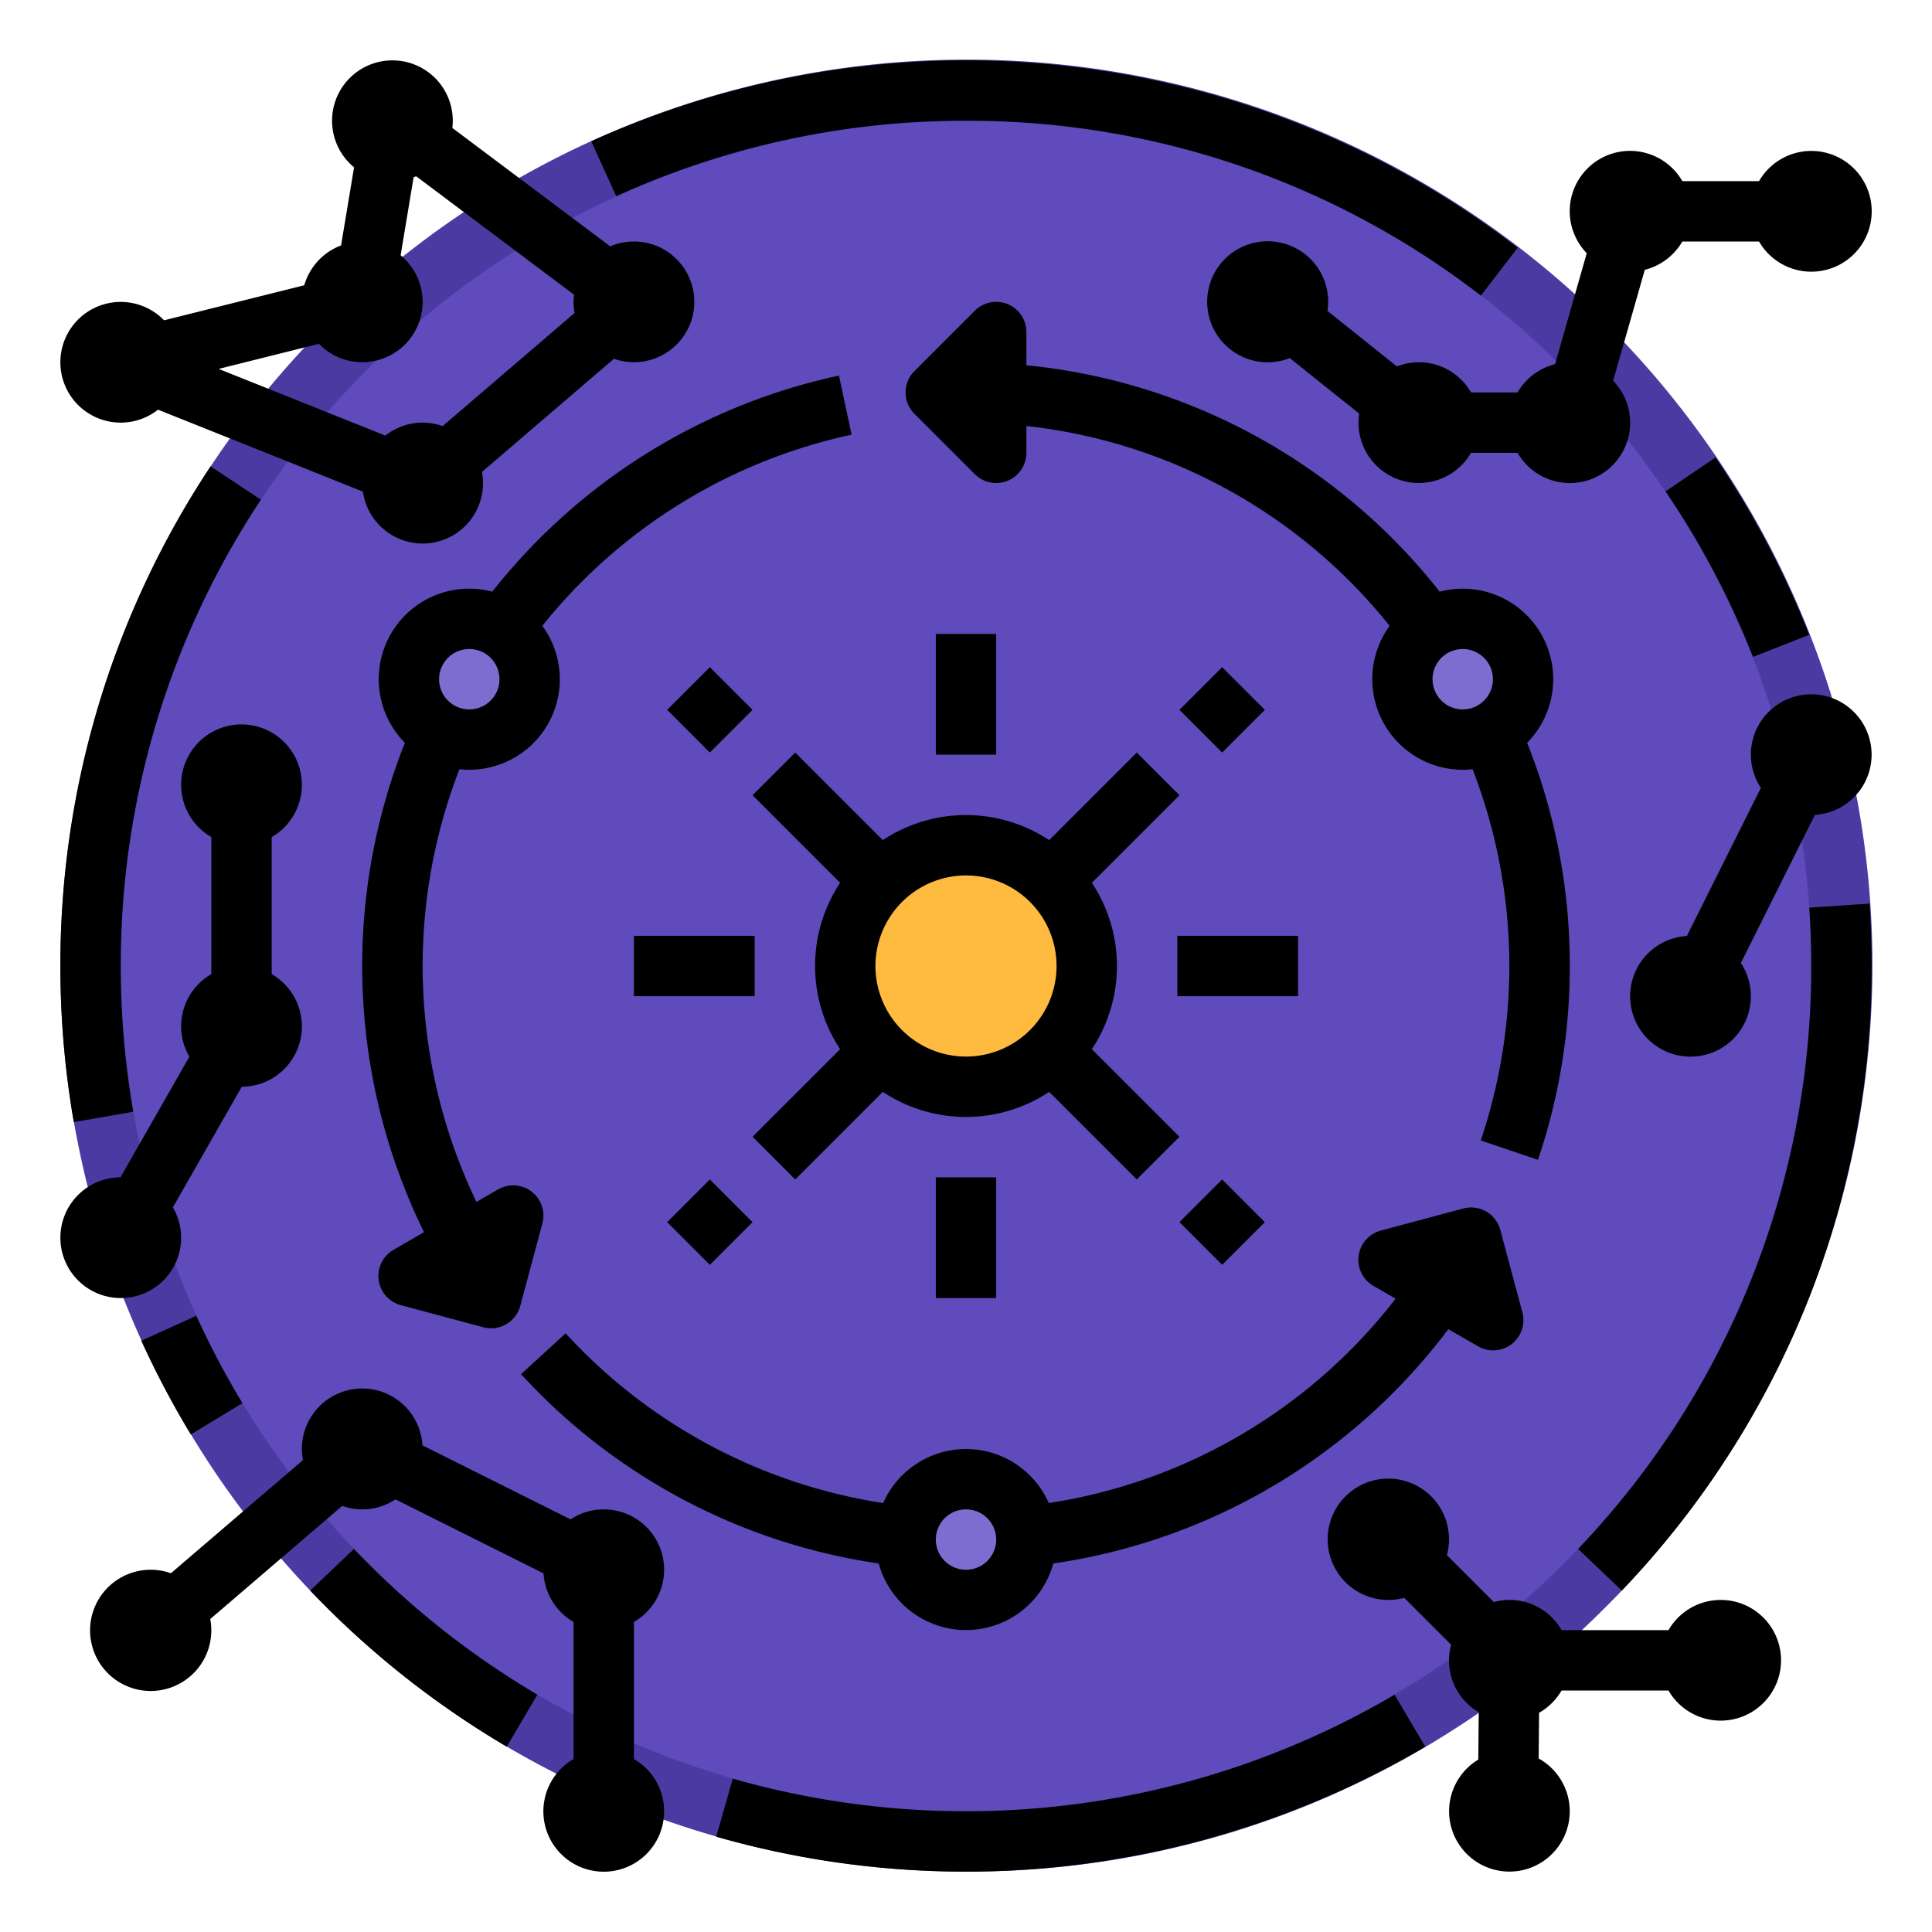 <svg xmlns="http://www.w3.org/2000/svg" viewBox="0 0 512 512"><title>constellations-horoscope-astrology-zodiac</title><g id="Filled_outline" data-name="Filled outline"><circle cx="256" cy="256" r="232" style="fill:#5f4bbc"/><circle cx="256" cy="256" r="32" style="fill:#ffba40"/><path d="M272,96.8V88a8,8,0,0,0-13.657-5.657l-16,16a8,8,0,0,0,0,11.314l16,16A8,8,0,0,0,272,120v-7.106C343.9,120.879,400,182.006,400,256a143.788,143.788,0,0,1-7.577,46.223l15.154,5.133A159.731,159.731,0,0,0,416,256C416,173.175,352.74,104.851,272,96.8Z" style="fill:#4c3aa3"/><path d="M140.87,315.8a8,8,0,0,0-8.87-.582l-5.746,3.317A144.076,144.076,0,0,1,225.676,115.2l-3.352-15.645a160.066,160.066,0,0,0-109.95,226.994l-8.087,4.669a8,8,0,0,0,1.93,14.656l21.856,5.857a7.994,7.994,0,0,0,9.8-5.657l5.857-21.857A8,8,0,0,0,140.87,315.8Z" style="fill:#4c3aa3"/><path d="M397.584,325.929a8,8,0,0,0-9.8-5.657l-21.856,5.857A8,8,0,0,0,364,340.785l5.867,3.387a144.019,144.019,0,0,1-219.973,9.181l-11.788,10.82a159.932,159.932,0,0,0,245.719-11.942l7.888,4.554a8,8,0,0,0,11.727-9Z" style="fill:#4c3aa3"/><path d="M256,496A240,240,0,0,1,86.3,86.294a240,240,0,1,1,339.41,339.412A238.426,238.426,0,0,1,256,496Zm0-464A224,224,0,0,0,97.608,414.392,224,224,0,0,0,414.392,97.608,222.535,222.535,0,0,0,256,32Z" style="fill:#4c3aa3"/><circle cx="256" cy="408" r="24" style="fill:#7e6dd1"/><path d="M408.421,168a24,24,0,1,0-27,35.182,24.137,24.137,0,0,0,6.251.828A24.016,24.016,0,0,0,408.421,168Z" style="fill:#7e6dd1"/><path d="M136.364,159.215a24,24,0,1,0-12.039,44.795,24.137,24.137,0,0,0,6.251-.828,24,24,0,0,0,5.788-43.967Z" style="fill:#7e6dd1"/><rect x="248" y="168" width="16" height="32"/><rect x="248" y="312" width="16" height="32"/><rect x="168" y="248" width="32" height="16"/><rect x="312" y="248" width="32" height="16"/><rect x="180.118" y="315.882" width="16" height="16" transform="translate(-173.925 227.898) rotate(-45.002)"/><rect x="315.882" y="180.117" width="16" height="16" transform="translate(-38.152 284.133) rotate(-45.002)"/><rect x="315.882" y="315.882" width="16" height="16" transform="translate(-134.156 323.863) rotate(-44.998)"/><path d="M210.745,199.432l-11.314,11.313,23.213,23.213a39.885,39.885,0,0,0,0,44.084l-23.213,23.213,11.314,11.313,23.213-23.212a39.885,39.885,0,0,0,44.084,0l23.213,23.212,11.314-11.313-23.213-23.213a39.885,39.885,0,0,0,0-44.084l23.213-23.213-11.314-11.313-23.213,23.212a39.885,39.885,0,0,0-44.084,0ZM256,232a24,24,0,1,1-24,24A24.028,24.028,0,0,1,256,232Z"/><rect x="180.117" y="180.118" width="16" height="16" transform="translate(-77.921 188.106) rotate(-44.998)"/><path d="M232.853,414.328a24,24,0,0,0,46.3-.006A159.573,159.573,0,0,0,383.824,352.23l7.889,4.555a8,8,0,0,0,11.727-9l-5.856-21.857a8,8,0,0,0-9.8-5.657l-21.856,5.857A8,8,0,0,0,364,340.785l5.856,3.381a143.6,143.6,0,0,1-91.9,54.162,23.988,23.988,0,0,0-43.916.005,143.773,143.773,0,0,1-84.147-44.983l-11.788,10.82A159.748,159.748,0,0,0,232.853,414.328ZM256,400a8,8,0,1,1-8,8A8.009,8.009,0,0,1,256,400Z"/><path d="M416,256a158.864,158.864,0,0,0-11.3-59.133,24,24,0,0,0-23.184-40.079A159.2,159.2,0,0,0,272,96.807V88a8,8,0,0,0-13.657-5.657l-16,16a8,8,0,0,0,0,11.314l16,16A8,8,0,0,0,272,120v-7.115a143.273,143.273,0,0,1,96.272,52.948,24.02,24.02,0,0,0,19.4,38.177,23.612,23.612,0,0,0,2.592-.153,144.657,144.657,0,0,1,2.157,98.365l15.152,5.136A159.6,159.6,0,0,0,416,256Zm-35.292-72a8,8,0,1,1,4.857,3.728A8.008,8.008,0,0,1,380.708,184Z"/><path d="M100.355,339.188a8,8,0,0,0,5.862,6.683l21.856,5.857a7.994,7.994,0,0,0,9.8-5.657l5.857-21.857a8,8,0,0,0-11.728-9l-5.74,3.314a144.326,144.326,0,0,1-4.521-114.671,23.736,23.736,0,0,0,2.586.152,24.137,24.137,0,0,0,6.251-.828,23.992,23.992,0,0,0,13.15-37.352,143.664,143.664,0,0,1,81.951-50.638l-3.354-15.644a159.648,159.648,0,0,0-91.843,57.24A24,24,0,0,0,107.3,196.873a160.216,160.216,0,0,0,5.074,129.672l-8.089,4.67A8,8,0,0,0,100.355,339.188ZM117.437,176a7.945,7.945,0,0,1,4.857-3.728,8.072,8.072,0,0,1,2.083-.275,8,8,0,1,1-6.94,4Z"/><path d="M35.317,294.63A226.214,226.214,0,0,1,32,256,223,223,0,0,1,69.144,132.419l-13.336-8.838A238.941,238.941,0,0,0,16,256a242.138,242.138,0,0,0,3.554,41.37Z"/><path d="M50.562,380.144l13.687-8.288a224,224,0,0,1-12.236-23.17L37.45,355.314A240.51,240.51,0,0,0,50.562,380.144Z"/><path d="M93.792,410.482,82.208,421.519a240.884,240.884,0,0,0,52.082,41.373l8.125-13.783A224.881,224.881,0,0,1,93.792,410.482Z"/><path d="M256,480a224.4,224.4,0,0,1-61.8-8.631l-4.4,15.382A240.7,240.7,0,0,0,377.71,462.892l-8.125-13.784A223.776,223.776,0,0,1,256,480Z"/><path d="M479.476,240.544c.347,5.1.524,10.306.524,15.456a223.013,223.013,0,0,1-61.791,154.482l11.584,11.036A238.944,238.944,0,0,0,496,256c0-5.512-.188-11.078-.562-16.544Z"/><path d="M441.384,130.227a223.772,223.772,0,0,1,23.172,43.867l14.89-5.854a239.789,239.789,0,0,0-24.83-47.009Z"/><path d="M256,32A221.885,221.885,0,0,1,392.449,78.341l9.756-12.682A240.281,240.281,0,0,0,156.687,37.45l6.626,14.563A222.214,222.214,0,0,1,256,32Z"/><path d="M32,112a15.908,15.908,0,0,0,9.874-3.435l54.309,21.726a15.987,15.987,0,1,0,31.535-5.225L162.7,95.078a15.992,15.992,0,1,0-.982-29.789L119.875,33.906A15.995,15.995,0,1,0,93.829,44.342L90.387,65.036A16.048,16.048,0,0,0,80.631,75.6L43.482,84.883A15.993,15.993,0,1,0,32,112Zm70.126,3.435L57.944,97.76l26.574-6.643a15.988,15.988,0,1,0,21.653-23.459l3.442-20.694c.223-.084.451-.159.67-.253l41.842,31.383a15.075,15.075,0,0,0,.157,4.84L117.3,112.922a15.839,15.839,0,0,0-15.175,2.513Z"/><path d="M402.165,104h-12.33a15.917,15.917,0,0,0-19.643-6.892L351.8,82.4a16.036,16.036,0,1,0-9.993,12.5L360.2,109.605A15.977,15.977,0,0,0,389.835,120h12.33a15.985,15.985,0,1,0,25.33-19.1l8.394-29.4a16.04,16.04,0,0,0,9.946-7.5h20.33a16,16,0,1,0,0-16h-20.33a15.985,15.985,0,1,0-25.33,19.1l-8.394,29.4A16.04,16.04,0,0,0,402.165,104Z"/><path d="M456,424a16,16,0,0,0-13.835,8h-28.33a15.878,15.878,0,0,0-17.962-7.441l-12.432-12.432a16.076,16.076,0,1,0-11.314,11.314l12.432,12.432a15.872,15.872,0,0,0,7.318,17.887l-.112,12.548a15.987,15.987,0,1,0,16-.284l.108-12.114a16.1,16.1,0,0,0,5.958-5.91h28.33A15.992,15.992,0,1,0,456,424Z"/><path d="M176,416a15.984,15.984,0,0,0-24.8-13.348l-39.248-19.616a15.988,15.988,0,1,0-31.669,3.9L45.3,416.922a16.064,16.064,0,1,0,10.417,12.144L90.7,399.078a15.846,15.846,0,0,0,14.1-1.73l39.248,19.616A15.993,15.993,0,0,0,152,429.835v36.33a16,16,0,1,0,16,0v-36.33A16,16,0,0,0,176,416Z"/><path d="M48,328a15.879,15.879,0,0,0-2.189-8.04L64.07,288A15.984,15.984,0,0,0,72,258.165v-36.33a16,16,0,1,0-16,0v36.33a15.93,15.93,0,0,0-5.811,21.875L31.93,312A16,16,0,1,0,48,328Z"/><path d="M480,184a15.984,15.984,0,0,0-13.349,24.8l-19.616,39.249a16,16,0,1,0,14.314,7.151l19.616-39.249A15.99,15.99,0,0,0,480,184Z"/></g></svg>
